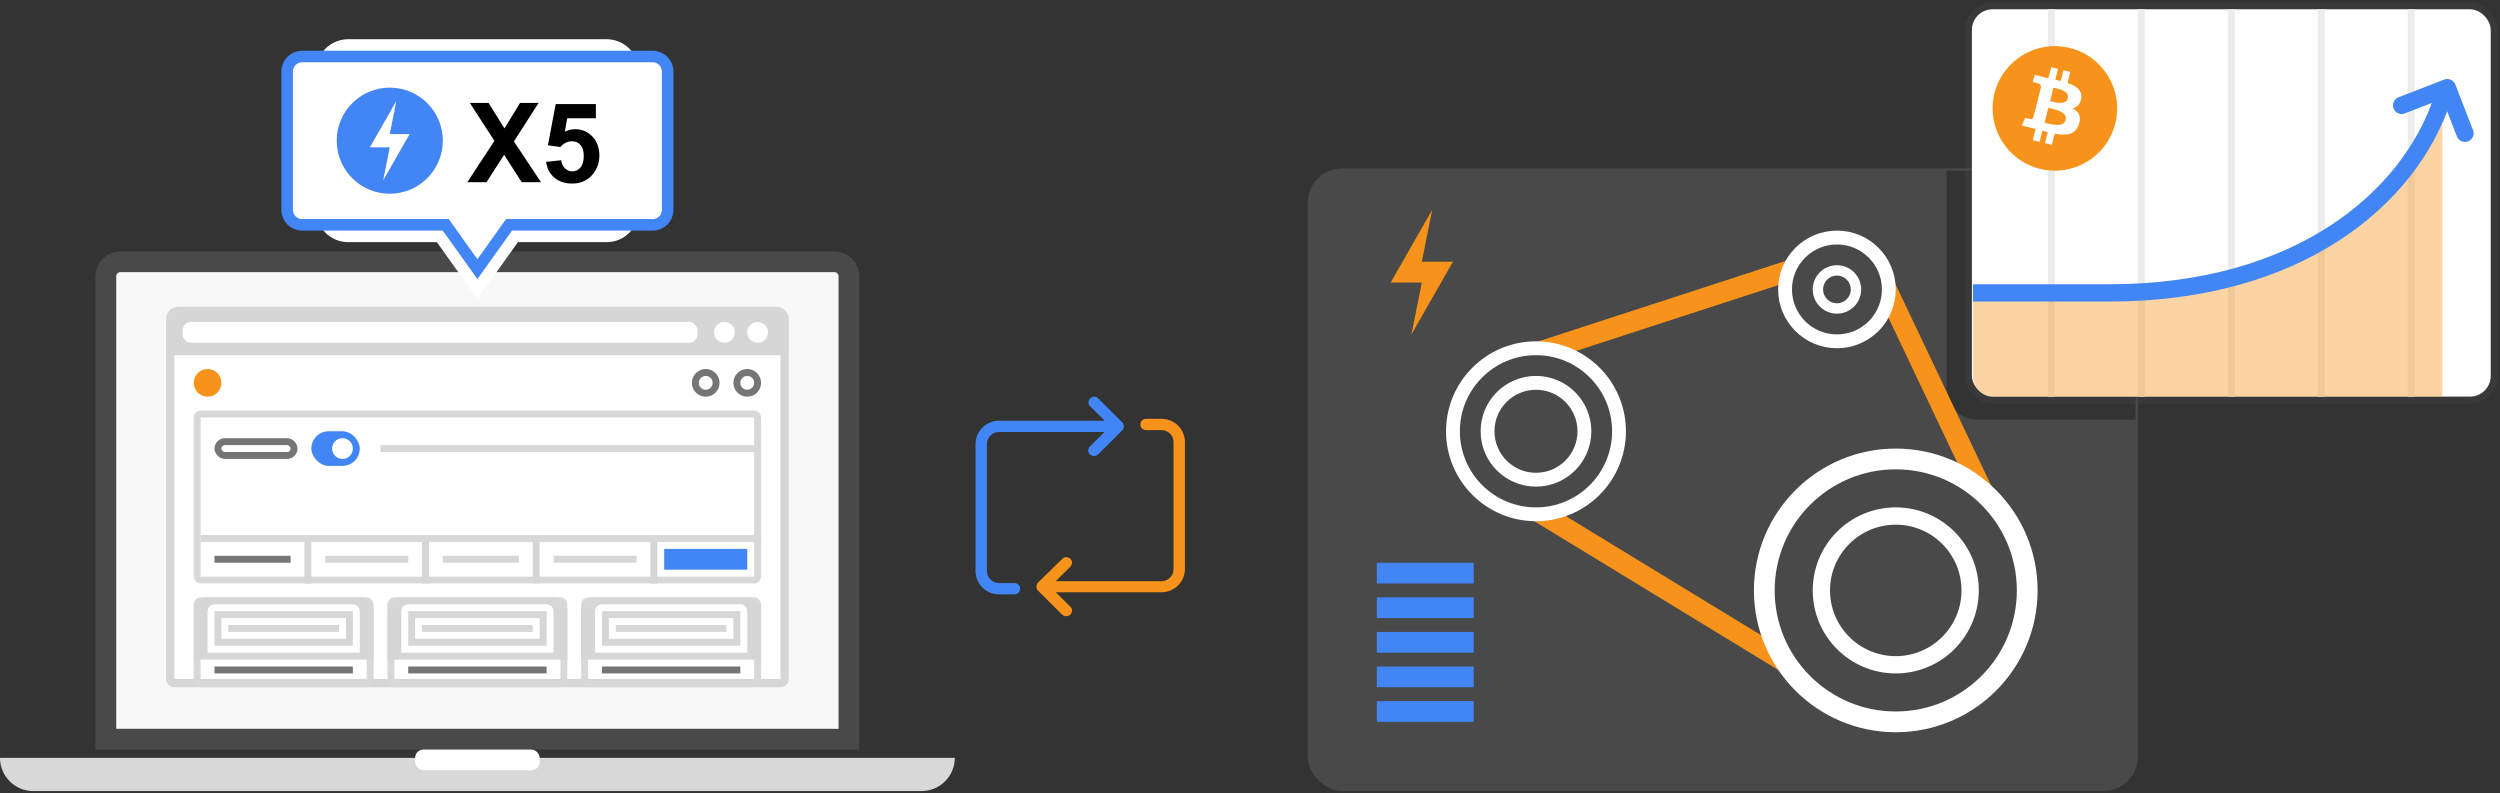 <svg width="542" height="172" viewBox="0 0 542 172" fill="none" xmlns="http://www.w3.org/2000/svg">
<rect x="0" y="0" width="542" height="172" fill="#333333" stroke="none"/>
<path d="M37.5 70.7C37.5 69.209 38.709 68 40.2 68H166.8C168.291 68 169.5 69.209 169.5 70.7V147.2C169.5 148.194 168.694 149 167.7 149H39.3C38.306 149 37.5 148.194 37.5 147.2V70.7Z" fill="white"/>
<path d="M22.95 59.9C22.95 58.16 24.36 56.75 26.1 56.75H180.9C182.64 56.75 184.05 58.16 184.05 59.9V160.25H22.95V59.9Z" fill="#F8F8F8" stroke="#494949" stroke-width="4.5"/>
<path d="M36.9 69.2C36.9 68.206 37.706 67.4 38.7 67.4H168.3C169.294 67.4 170.1 68.206 170.1 69.2V147.2C170.1 147.697 169.697 148.1 169.2 148.1H37.8C37.303 148.1 36.9 147.697 36.9 147.2V69.2Z" fill="white" stroke="#D6D6D6" stroke-width="1.8"/>
<circle cx="45" cy="83" r="3" fill="#F7931A"/>
<circle cx="153" cy="83" r="2.25" stroke="#757575" stroke-width="1.5"/>
<circle cx="162" cy="83" r="2.25" stroke="#757575" stroke-width="1.5"/>
<rect x="42.75" y="89.75" width="121.5" height="36" rx="0.75" stroke="#D8D8D8" stroke-width="1.5"/>
<rect x="67.5" y="93.5" width="10.5" height="7.5" rx="3.75" fill="#4285F4"/>
<circle cx="74.25" cy="97.25" r="2.25" fill="white"/>
<rect x="43.5" y="116" width="121.5" height="1.5" fill="#D8D8D8"/>
<rect x="82.5" y="96.5" width="82.5" height="1.5" fill="#D8D8D8"/>
<rect x="66" y="117.5" width="1.5" height="9" fill="#D6D6D6"/>
<rect x="91.5" y="117.5" width="1.5" height="9" fill="#D6D6D6"/>
<rect x="115.5" y="117.5" width="1.5" height="9" fill="#D6D6D6"/>
<rect x="141" y="117.5" width="1.5" height="9" fill="#D6D6D6"/>
<rect x="144" y="119" width="18" height="4.5" fill="#4285F4"/>
<rect x="46.5" y="120.5" width="16.5" height="1.5" fill="#757575"/>
<rect x="70.5" y="120.5" width="18" height="1.5" fill="#D6D6D6"/>
<rect x="96" y="120.5" width="16.5" height="1.5" fill="#D6D6D6"/>
<rect x="120" y="120.5" width="18" height="1.5" fill="#D6D6D6"/>
<rect x="47.25" y="95.75" width="16.5" height="3" rx="1.5" stroke="#757575" stroke-width="1.5"/>
<rect x="42.75" y="130.25" width="37.5" height="18" rx="0.75" stroke="#D8D8D8" stroke-width="1.5"/>
<path d="M42 132.5C42 130.843 43.343 129.5 45 129.5H78C79.657 129.5 81 130.843 81 132.5V143H42V132.5Z" fill="#D6D6D6"/>
<path d="M45.75 132.5C45.75 132.086 46.086 131.75 46.5 131.75H76.5C76.914 131.75 77.25 132.086 77.25 132.5V140.75H45.75V132.5Z" stroke="white" stroke-width="1.5"/>
<rect x="48.75" y="134.75" width="25.5" height="3" stroke="white" stroke-width="1.5"/>
<rect x="46.5" y="144.5" width="30" height="1.5" fill="#757575"/>
<rect x="84.75" y="130.25" width="37.5" height="18" rx="0.75" stroke="#D8D8D8" stroke-width="1.5"/>
<path d="M84 132.5C84 130.843 85.343 129.5 87 129.5H120C121.657 129.5 123 130.843 123 132.5V143H84V132.5Z" fill="#D6D6D6"/>
<path d="M87.75 132.5C87.75 132.086 88.086 131.75 88.5 131.75H118.5C118.914 131.75 119.25 132.086 119.25 132.5V140.75H87.75V132.5Z" stroke="white" stroke-width="1.5"/>
<rect x="90.75" y="134.75" width="25.5" height="3" stroke="white" stroke-width="1.5"/>
<rect x="88.5" y="144.5" width="30" height="1.5" fill="#757575"/>
<rect x="126.75" y="130.25" width="37.5" height="18" rx="0.75" stroke="#D8D8D8" stroke-width="1.5"/>
<path d="M126 132.5C126 130.843 127.343 129.5 129 129.5H162C163.657 129.5 165 130.843 165 132.5V143H126V132.5Z" fill="#D6D6D6"/>
<path d="M129.75 132.5C129.75 132.086 130.086 131.75 130.5 131.75H160.5C160.914 131.75 161.25 132.086 161.25 132.5V140.75H129.75V132.5Z" stroke="white" stroke-width="1.5"/>
<rect x="132.75" y="134.75" width="25.5" height="3" stroke="white" stroke-width="1.5"/>
<rect x="130.5" y="144.5" width="30" height="1.5" fill="#757575"/>
<path d="M36.9 69.8C36.9 68.806 37.706 68 38.7 68H168.3C169.294 68 170.1 68.806 170.1 69.8V75.2C170.1 75.697 169.697 76.1 169.2 76.1H37.8C37.303 76.1 36.9 75.697 36.9 75.2V69.8Z" fill="#D6D6D6" stroke="#D6D6D6" stroke-width="1.8"/>
<rect x="39.6" y="69.8" width="111.6" height="4.5" rx="1.8" fill="white"/>
<circle cx="157.05" cy="72.05" r="2.25" fill="white"/>
<circle cx="164.25" cy="72.05" r="2.25" fill="white"/>
<path d="M0 164.3H207C207 168.276 203.776 171.5 199.8 171.5H7.2C3.224 171.5 0 168.276 0 164.3Z" fill="#D8D8D8"/>
<rect x="90" y="162.5" width="27" height="4.5" rx="1.8" fill="white"/>
<rect x="283.5" y="36.5" width="180" height="135" rx="7.5" fill="#494949"/>
<path opacity="0.3" fill-rule="evenodd" clip-rule="evenodd" d="M422 37H463V91H428.65C424.977 91 422 88.023 422 84.35V37Z" fill="black"/>
<path fill-rule="evenodd" clip-rule="evenodd" d="M310.5 45.5L301.5 61.25H308.25L306 72.5L315 56.75H308.25L310.5 45.5Z" fill="#F7931A"/>
<rect x="298.5" y="152" width="21" height="4.5" fill="#4285F4"/>
<rect x="298.5" y="144.5" width="21" height="4.5" fill="#4285F4"/>
<rect x="298.5" y="137" width="21" height="4.5" fill="#4285F4"/>
<rect x="298.5" y="129.5" width="21" height="4.5" fill="#4285F4"/>
<rect x="298.5" y="122" width="21" height="4.5" fill="#4285F4"/>
<path fill-rule="evenodd" clip-rule="evenodd" d="M327 78.5L391.5 57.5H406.5L435 117.5L396 149L334.5 111.5L327 78.5Z" stroke="#F7931A" stroke-width="4.5"/>
<circle cx="333" cy="93.5" r="18" fill="#494949" stroke="white" stroke-width="3"/>
<circle cx="333" cy="93.5" r="10.5" fill="#494949" stroke="white" stroke-width="3"/>
<circle cx="398.25" cy="62.75" r="11.25" fill="#494949" stroke="white" stroke-width="3"/>
<circle cx="398.25" cy="62.75" r="4.125" fill="#494949" stroke="white" stroke-width="2.25"/>
<circle cx="411" cy="128" r="28.5" fill="#494949" stroke="white" stroke-width="4.5"/>
<circle cx="411" cy="128" r="16.125" fill="#494949" stroke="white" stroke-width="3.75"/>
<rect x="427.5" y="2" width="112.5" height="84" rx="4.5" fill="white"/>
<rect x="426.75" y="1.25" width="114" height="85.5" rx="5.25" stroke="#494949" stroke-opacity="0.3" stroke-width="1.5"/>
<rect x="444" y="2" width="1.5" height="84" fill="#ECECEC"/>
<path d="M458.596 26.766C456.793 33.998 449.467 38.399 442.233 36.596C435.002 34.793 430.6 27.467 432.404 20.236C434.207 13.003 441.533 8.601 448.764 10.404C455.998 12.207 460.399 19.533 458.596 26.766Z" fill="#F7931A"/>
<path fill-rule="evenodd" clip-rule="evenodd" d="M451.21 21.336C451.478 19.568 450.111 18.617 448.241 17.983L448.847 15.587L447.366 15.223L446.775 17.556C446.386 17.46 445.986 17.37 445.589 17.281L446.183 14.933L444.703 14.569L444.096 16.964C443.774 16.892 443.457 16.821 443.15 16.745L443.152 16.738L441.109 16.236L440.715 17.794C440.715 17.794 441.814 18.041 441.791 18.057C442.391 18.204 442.499 18.595 442.481 18.905L441.79 21.635C441.831 21.645 441.885 21.66 441.944 21.683L441.894 21.671C441.859 21.662 441.824 21.654 441.787 21.645L440.819 25.469C440.745 25.648 440.559 25.917 440.14 25.815C440.155 25.836 439.063 25.55 439.063 25.55L438.328 27.22L440.256 27.693C440.471 27.746 440.684 27.801 440.894 27.855C441.034 27.891 441.173 27.927 441.312 27.961L440.699 30.385L442.178 30.748L442.785 28.351C443.189 28.459 443.582 28.558 443.966 28.652L443.361 31.038L444.842 31.402L445.455 28.983C447.981 29.454 449.88 29.264 450.679 27.015C451.324 25.204 450.647 24.159 449.318 23.478C450.286 23.258 451.015 22.631 451.21 21.336ZM447.825 26.009C447.405 27.67 444.764 26.983 443.555 26.669C443.447 26.641 443.349 26.616 443.267 26.595L444.08 23.385C444.181 23.41 444.304 23.437 444.444 23.468L444.444 23.468C445.694 23.744 448.256 24.31 447.825 26.009ZM444.695 21.978C445.703 22.243 447.901 22.82 448.284 21.31C448.675 19.765 446.538 19.3 445.495 19.072C445.378 19.047 445.274 19.024 445.19 19.003L444.452 21.915C444.522 21.932 444.603 21.954 444.695 21.978Z" fill="white"/>
<rect x="463.5" y="2" width="1.5" height="84" fill="#ECECEC"/>
<rect x="483" y="2" width="1.5" height="84" fill="#ECECEC"/>
<rect x="502.5" y="2" width="1.5" height="84" fill="#ECECEC"/>
<rect x="522" y="2" width="1.5" height="84" fill="#ECECEC"/>
<path opacity="0.4" fill-rule="evenodd" clip-rule="evenodd" d="M432.234 86C429.749 86 427.734 83.985 427.734 81.5V65C427.734 65 453.346 65 457.295 65C498 65 522.95 43.333 529.5 21.5C529.5 39.5 529.5 86 529.5 86H432.234Z" fill="#F7931A"/>
<path d="M427.734 63.5C427.734 63.5 447.878 63.5 457.295 63.5C498 63.5 522.252 43.286 529.5 21.5" stroke="#4285F4" stroke-width="3.75"/>
<path d="M520.678 22.84L530.567 19.004L534.402 28.893" stroke="#4285F4" stroke-width="3.75" stroke-linecap="round" stroke-linejoin="round"/>
<path d="M102.483 61.227L103.5 62.651L104.517 61.227L111.643 51.25H131.5C134.676 51.25 137.25 48.676 137.25 45.5V15.5C137.25 12.324 134.676 9.75 131.5 9.75H75.5C72.324 9.75 69.75 12.324 69.75 15.5V45.5C69.75 48.676 72.324 51.25 75.5 51.25H95.357L102.483 61.227Z" fill="white" stroke="white" stroke-width="2.5"/>
<path d="M111 48.75H110.357L109.983 49.273L103.5 58.349L97.017 49.273L96.643 48.75H96H65.5C63.705 48.75 62.25 47.295 62.25 45.5V15.5C62.25 13.705 63.705 12.25 65.5 12.25H141.5C143.295 12.25 144.75 13.705 144.75 15.5V45.5C144.75 47.295 143.295 48.75 141.5 48.75H111Z" fill="white" stroke="#4285F4" stroke-width="2.5"/>
<path d="M101.316 39.5L107.188 30.535L101.867 22.32H105.922L109.367 27.84L112.742 22.32H116.762L111.418 30.664L117.289 39.5H113.105L109.297 33.559L105.477 39.5H101.316ZM118.391 35.082L121.672 34.742C121.766 35.484 122.043 36.074 122.504 36.512C122.965 36.941 123.496 37.156 124.098 37.156C124.785 37.156 125.367 36.879 125.844 36.324C126.32 35.762 126.559 34.918 126.559 33.793C126.559 32.738 126.32 31.949 125.844 31.426C125.375 30.895 124.762 30.629 124.004 30.629C123.059 30.629 122.211 31.047 121.461 31.883L118.789 31.496L120.477 22.555H129.184V25.637H122.973L122.457 28.555C123.191 28.188 123.941 28.004 124.707 28.004C126.168 28.004 127.406 28.535 128.422 29.598C129.438 30.66 129.945 32.039 129.945 33.734C129.945 35.148 129.535 36.41 128.715 37.52C127.598 39.035 126.047 39.793 124.062 39.793C122.477 39.793 121.184 39.367 120.184 38.516C119.184 37.664 118.586 36.52 118.391 35.082Z" fill="black"/>
<path d="M84.5 19C78.149 19 73 24.149 73 30.5C73 36.851 78.149 42 84.5 42C90.851 42 96 36.851 96 30.5C96 24.149 90.851 19 84.5 19Z" fill="#4285F4"/>
<path fill-rule="evenodd" clip-rule="evenodd" d="M85.938 21.875L80.188 31.938H84.5L83.062 39.125L88.812 29.062H84.5L85.938 21.875Z" fill="white"/>
<path fill-rule="evenodd" clip-rule="evenodd" d="M230.271 133.244C230.517 133.488 230.813 133.586 231.158 133.586C231.503 133.586 231.799 133.488 232.045 133.244C232.538 132.754 232.538 131.971 232.045 131.53L228.89 128.398H251.813C254.623 128.398 256.891 126.145 256.891 123.355V95.842C256.891 93.052 254.623 90.8 251.813 90.8H248.461C247.771 90.8 247.229 91.338 247.229 92.024C247.229 92.709 247.771 93.248 248.461 93.248H251.813C253.244 93.248 254.426 94.423 254.426 95.842V123.404C254.426 124.824 253.244 125.998 251.813 125.998H228.89L232.045 122.865C232.538 122.376 232.538 121.593 232.045 121.152C231.552 120.662 230.764 120.662 230.32 121.152L225.045 126.292C224.799 126.537 224.7 126.831 224.7 127.174C224.7 127.516 224.848 127.81 225.045 128.055L230.271 133.244Z" fill="#F7931A"/>
<path fill-rule="evenodd" clip-rule="evenodd" d="M213.965 96.256V123.817C213.965 125.237 215.148 126.412 216.578 126.412H219.93C220.62 126.412 221.162 126.951 221.162 127.636C221.162 128.322 220.62 128.86 219.93 128.86H216.578C213.768 128.86 211.5 126.608 211.5 123.817V96.256C211.5 93.466 213.768 91.214 216.578 91.214H239.501L236.346 88.081C235.853 87.591 235.853 86.808 236.346 86.367C236.839 85.878 237.628 85.878 238.071 86.367L243.297 91.556C243.543 91.801 243.642 92.095 243.642 92.438C243.642 92.78 243.494 93.074 243.297 93.319L238.071 98.508C237.825 98.753 237.529 98.851 237.184 98.851C236.839 98.851 236.543 98.753 236.297 98.508C235.804 98.018 235.804 97.235 236.297 96.794L239.452 93.661H216.578C215.148 93.661 213.965 94.836 213.965 96.256Z" fill="#4285F4"/>
</svg>
